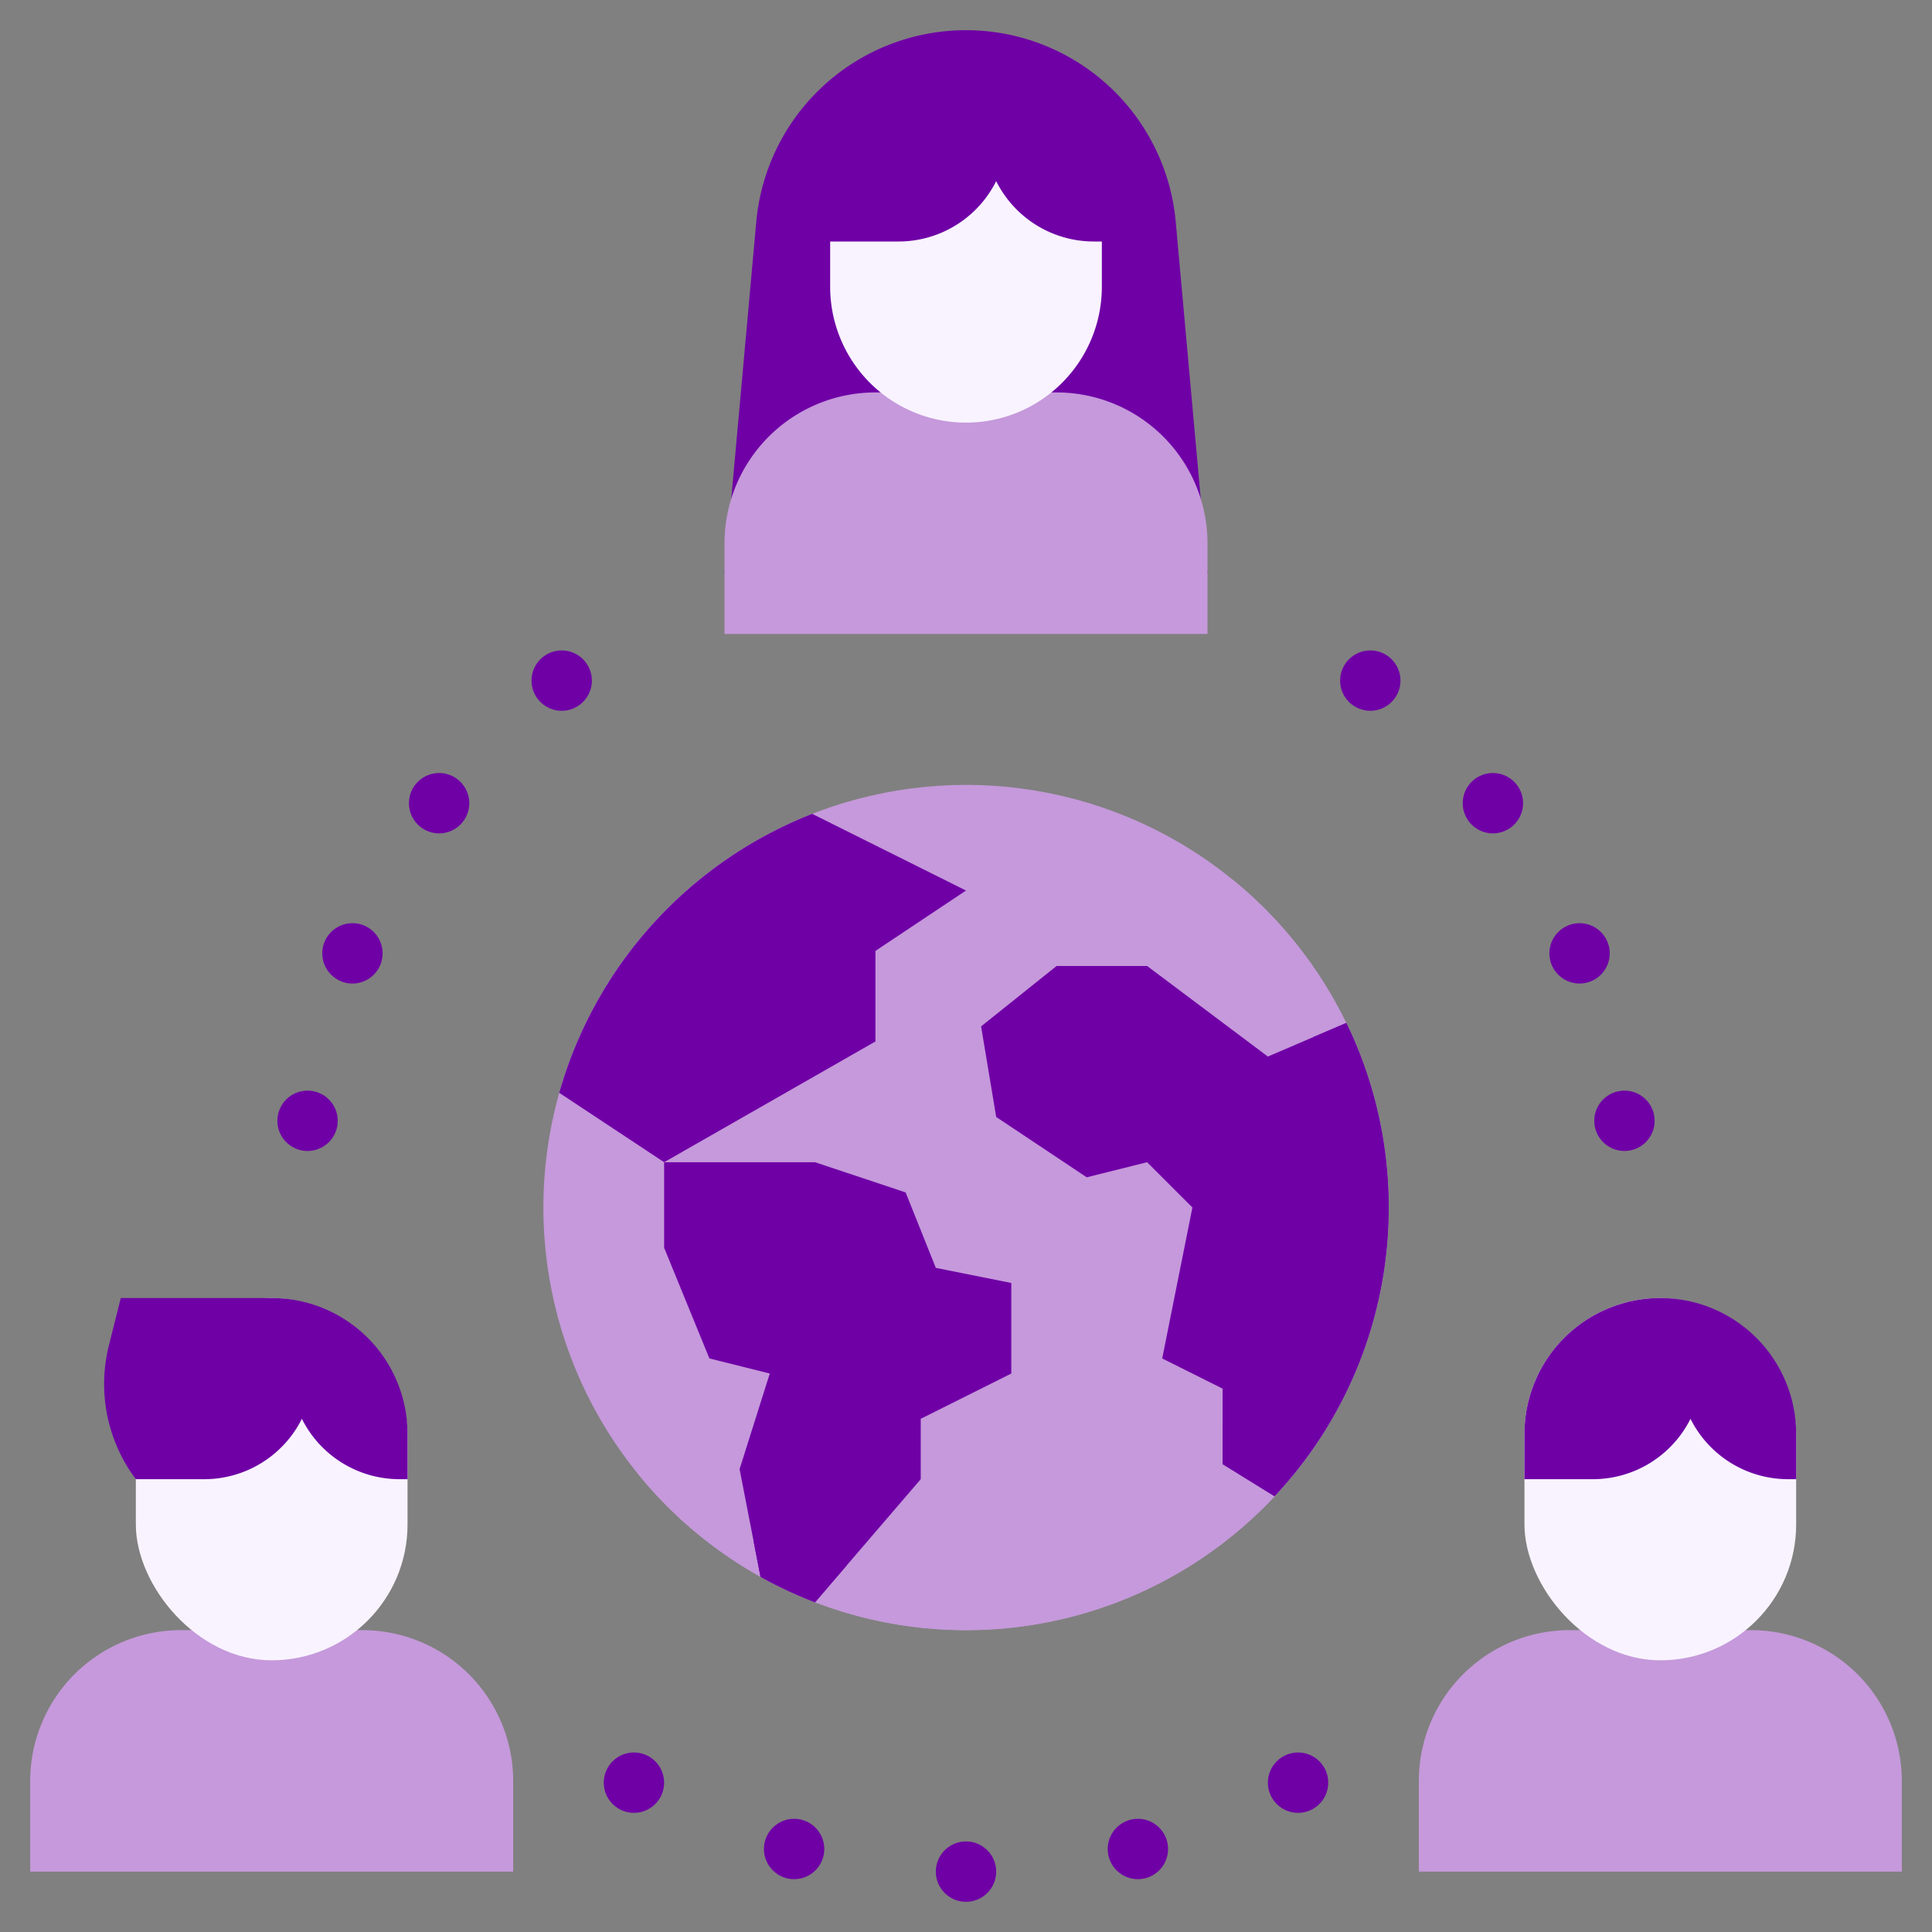 <svg xmlns="http://www.w3.org/2000/svg" version="1.1" xmlns:xlink="http://www.w3.org/1999/xlink" width="512" height="512" x="0" y="0" viewBox="0 0 64 64" style="enable-background:new 0 0 512 512" xml:space="preserve" class=""><rect x="0" y="0" width="64" height="64" fill="#808080" stroke="none"/><g><path fill="#6f00a6" d="M25.052 7.35 24 19h16L38.948 7.35A6.976 6.976 0 0 0 32 1a6.976 6.976 0 0 0-6.948 6.35z" opacity="1" data-original="#cf8e4a" class=""></path><circle cx="32" cy="40" r="14" fill="#c599db" opacity="1" data-original="#64a0fa" class=""></circle><path fill="#c599db" d="M40.847 29.153a13.997 13.997 0 0 1-19.694 19.694 13.998 13.998 0 1 0 19.694-19.694z" opacity="1" data-original="#4492f4" class=""></path><path fill="#6f00a6" d="m30 39.5-3-1h-5v2.833L23.5 45l2 .5-1 3.167.693 3.566a13.925 13.925 0 0 0 1.807.844L30.5 49v-2l3-1.5v-3L31 42z" opacity="1" data-original="#50ec72" class=""></path><path fill="#6f00a6" d="m24.963 51.05.23 1.183a13.931 13.931 0 0 0 1.807.844l1.054-1.228a13.892 13.892 0 0 1-3.091-.798z" opacity="1" data-original="#5ac263" class=""></path><path fill="#6f00a6" d="M46 40a13.942 13.942 0 0 0-1.403-6.113L42 35l-4-3h-3l-2.5 2 .5 3 3 2 2-.5 1.5 1.5-1 5 2 1v2.5l1.72 1.064A13.947 13.947 0 0 0 46 40z" opacity="1" data-original="#50ec72" class=""></path><path fill="#6f00a6" d="m44.597 33.887-1.093.468A13.863 13.863 0 0 1 40.5 47.24V48.5l1.72 1.064a14 14 0 0 0 2.377-15.677z" opacity="1" data-original="#5ac263" class=""></path><path fill="#6f00a6" d="M18.526 36.201 22 38.5l7-4v-3l3-2-5.094-2.54a14.029 14.029 0 0 0-8.38 9.241z" opacity="1" data-original="#50ec72" class=""></path><path fill="#c599db" d="M29 13h6a5 5 0 0 1 5 5v3H24v-3a5 5 0 0 1 5-5z" opacity="1" data-original="#78d7e6" class=""></path><path fill="#f9f3ff" d="M33 6a3.618 3.618 0 0 1-3.236 2H27.5v1.5a4.5 4.5 0 0 0 9 0V8h-.264A3.618 3.618 0 0 1 33 6z" opacity="1" data-original="#ffd7aa" class=""></path><path fill="#c599db" d="M6 54h6a5 5 0 0 1 5 5v3H1v-3a5 5 0 0 1 5-5z" opacity="1" data-original="#64a0fa" class=""></path><rect width="9" height="12" x="4.5" y="43" fill="#f9f3ff" rx="4.5" opacity="1" data-original="#ffd7aa" class=""></rect><path fill="#6f00a6" d="M9 43H4l-.394 1.575A5.252 5.252 0 0 0 4.5 49h2.264A3.618 3.618 0 0 0 10 47a3.618 3.618 0 0 0 3.236 2h.264v-1.5A4.5 4.5 0 0 0 9 43z" opacity="1" data-original="#cf8e4a" class=""></path><path fill="#c599db" d="M52 54h6a5 5 0 0 1 5 5v3H47v-3a5 5 0 0 1 5-5z" opacity="1" data-original="#f03a5a" class=""></path><rect width="9" height="12" x="50.5" y="43" fill="#f9f3ff" rx="4.5" opacity="1" data-original="#ffd7aa" class=""></rect><g fill="#5b6172"><path d="M55 43a4.5 4.5 0 0 0-4.5 4.5V49h2.264A3.618 3.618 0 0 0 56 47a3.618 3.618 0 0 0 3.236 2h.264v-1.5A4.5 4.5 0 0 0 55 43z" fill="#6f00a6" opacity="1" data-original="#5b6172" class=""></path><circle cx="49.454" cy="26.607" r="1" fill="#6f00a6" opacity="1" data-original="#5b6172" class=""></circle><circle cx="52.325" cy="31.581" r="1" fill="#6f00a6" opacity="1" data-original="#5b6172" class=""></circle><circle cx="53.812" cy="37.128" r="1" fill="#6f00a6" opacity="1" data-original="#5b6172" class=""></circle><circle cx="10.188" cy="37.128" r="1" fill="#6f00a6" opacity="1" data-original="#5b6172" class=""></circle><circle cx="11.675" cy="31.581" r="1" fill="#6f00a6" opacity="1" data-original="#5b6172" class=""></circle><circle cx="14.546" cy="26.607" r="1" fill="#6f00a6" opacity="1" data-original="#5b6172" class=""></circle><circle cx="18.607" cy="22.546" r="1" fill="#6f00a6" opacity="1" data-original="#5b6172" class=""></circle><circle cx="45.393" cy="22.546" r="1" fill="#6f00a6" opacity="1" data-original="#5b6172" class=""></circle><circle cx="21" cy="59.053" r="1" fill="#6f00a6" opacity="1" data-original="#5b6172" class=""></circle><circle cx="43" cy="59.053" r="1" fill="#6f00a6" opacity="1" data-original="#5b6172" class=""></circle><circle cx="37.694" cy="61.25" r="1" fill="#6f00a6" opacity="1" data-original="#5b6172" class=""></circle><circle cx="26.306" cy="61.25" r="1" fill="#6f00a6" opacity="1" data-original="#5b6172" class=""></circle><circle cx="32" cy="62" r="1" fill="#6f00a6" opacity="1" data-original="#5b6172" class=""></circle></g></g></svg>